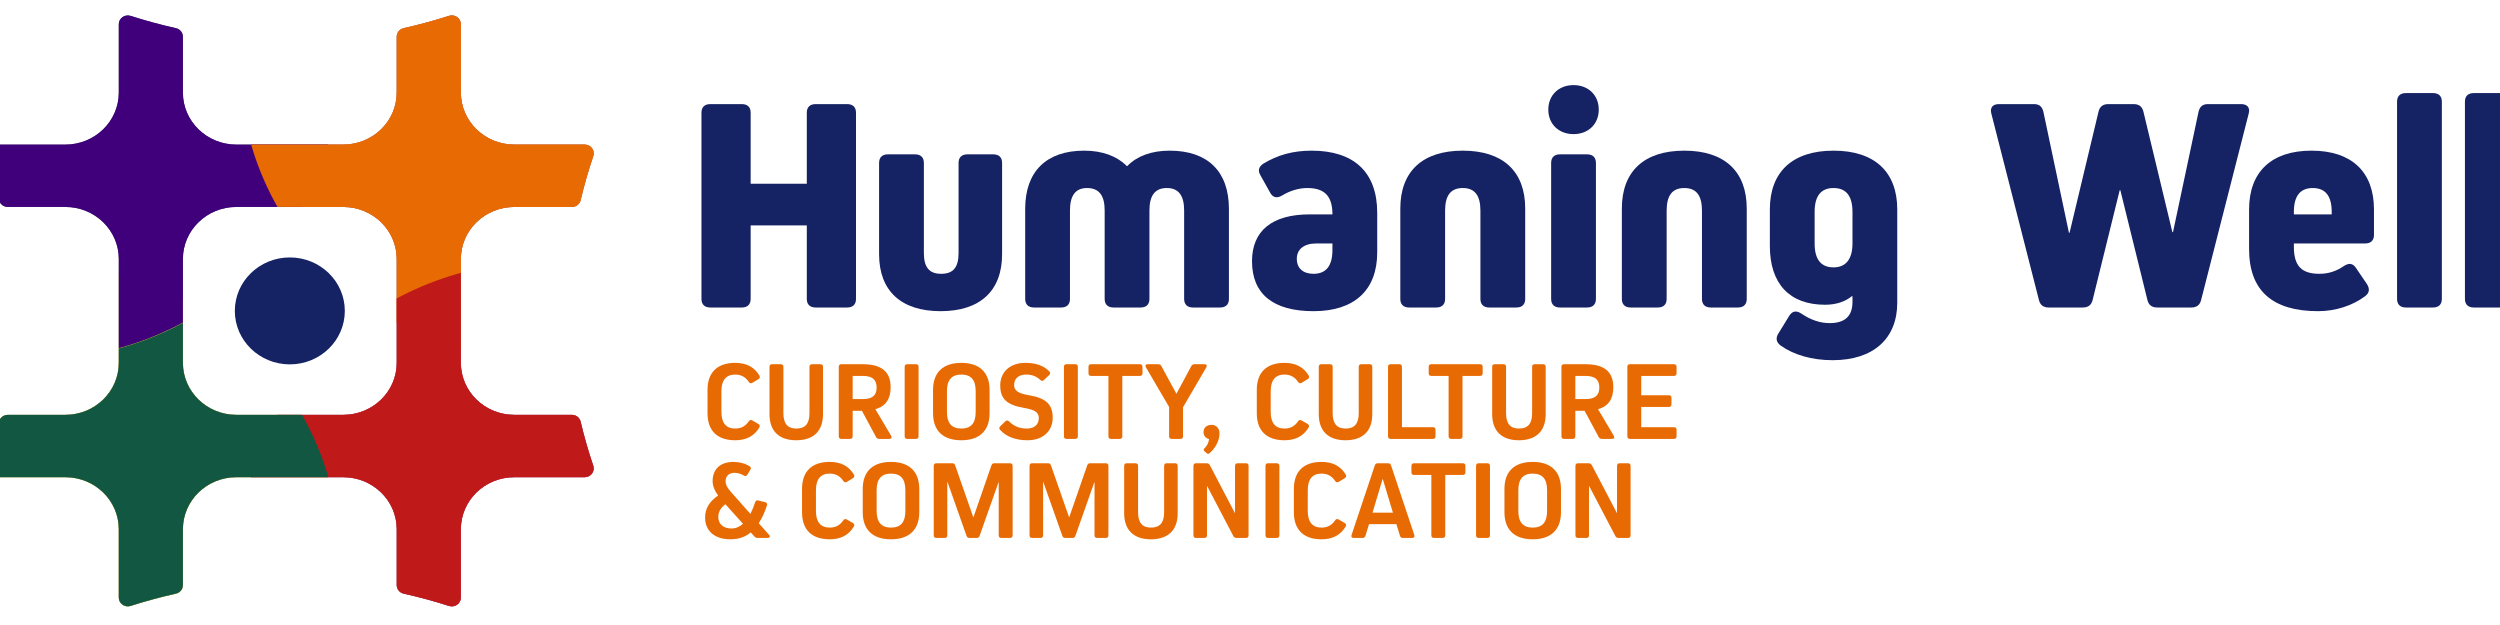 <?xml version="1.0" encoding="UTF-8" standalone="no"?>
<!DOCTYPE svg PUBLIC "-//W3C//DTD SVG 1.1//EN" "http://www.w3.org/Graphics/SVG/1.1/DTD/svg11.dtd">
<svg width="100%" height="100%" viewBox="0 0 240 60" version="1.1" xmlns="http://www.w3.org/2000/svg" xmlns:xlink="http://www.w3.org/1999/xlink" xml:space="preserve" xmlns:serif="http://www.serif.com/" style="fill-rule:evenodd;clip-rule:evenodd;stroke-linejoin:round;stroke-miterlimit:2;">
    <g transform="matrix(1,0,0,1,-30,-30)">
        <g transform="matrix(1,0,0,2.347,0,0)">
            <g id="brandmark_02222023.afdesign" transform="matrix(0.029,0,0,0.012,150,25.486)">
                <g transform="matrix(1,0,0,1,-9412.77,-1146.2)">
                    <clipPath id="_clip1">
                        <rect x="5207.73" y="101" width="8410.08" height="2090.41"/>
                    </clipPath>
                    <g clip-path="url(#_clip1)">
                        <g id="Dark-w--Tag" serif:id="Dark w/ Tag" transform="matrix(2.549,0,0,0.82,5207.73,101)">
                            <rect x="0" y="0" width="3300" height="2550" style="fill:none;"/>
                            <g id="logotype">
                                <g transform="matrix(4.513,0,0,10.621,215.28,100.476)">
                                    <path d="M169.7,156.725C167.066,156.725 165.733,154.524 165.733,150.253L165.733,142.064C165.733,137.793 167.066,135.592 169.7,135.592C171.433,135.592 172.7,136.605 173.6,138.454C173.866,139.026 174.233,139.158 174.666,138.806L176.366,137.397C176.799,137.045 176.899,136.561 176.666,135.988C175.233,132.686 172.933,131.013 169.7,131.013C164.533,131.013 161.733,134.756 161.733,141.58L161.733,150.737C161.733,157.561 164.533,161.304 169.7,161.304C172.866,161.304 175.166,159.675 176.633,156.329C176.899,155.756 176.766,155.272 176.366,154.92L174.633,153.555C174.2,153.203 173.833,153.379 173.566,153.951C172.666,155.756 171.433,156.725 169.7,156.725Z" style="fill:rgb(232,106,3);fill-rule:nonzero;"/>
                                    <path d="M194.965,132.554C194.965,131.894 194.699,131.542 194.199,131.542L191.832,131.542C191.332,131.542 191.066,131.894 191.066,132.554L191.066,150.693C191.066,154.788 189.866,156.725 187.299,156.725C184.766,156.725 183.566,154.788 183.566,150.693L183.566,132.554C183.566,131.894 183.299,131.542 182.799,131.542L180.333,131.542C179.833,131.542 179.566,131.894 179.566,132.554L179.566,151.09C179.566,157.694 182.299,161.304 187.266,161.304C192.232,161.304 194.965,157.694 194.965,151.09L194.965,132.554Z" style="fill:rgb(232,106,3);fill-rule:nonzero;"/>
                                    <path d="M203.498,149.769L206.165,149.769L210.232,160.071C210.432,160.555 210.732,160.775 211.165,160.775L214.031,160.775C214.665,160.775 214.865,160.247 214.565,159.543L210.032,149.152C212.998,148.008 214.431,145.146 214.431,140.567C214.431,134.491 211.832,131.542 206.398,131.542L200.265,131.542C199.765,131.542 199.499,131.894 199.499,132.554L199.499,159.763C199.499,160.423 199.765,160.775 200.265,160.775L202.732,160.775C203.232,160.775 203.498,160.423 203.498,159.763L203.498,149.769ZM203.498,145.19L203.498,136.12L206.398,136.12C209.165,136.12 210.398,137.573 210.398,140.699C210.398,143.737 209.165,145.19 206.398,145.19L203.498,145.19Z" style="fill:rgb(232,106,3);fill-rule:nonzero;"/>
                                    <path d="M222.464,132.554C222.464,131.894 222.198,131.542 221.698,131.542L219.231,131.542C218.731,131.542 218.465,131.894 218.465,132.554L218.465,159.763C218.465,160.423 218.731,160.775 219.231,160.775L221.698,160.775C222.198,160.775 222.464,160.423 222.464,159.763L222.464,132.554Z" style="fill:rgb(232,106,3);fill-rule:nonzero;"/>
                                    <path d="M226.631,150.737C226.631,157.561 229.498,161.304 234.764,161.304C239.997,161.304 242.897,157.561 242.897,150.737L242.897,141.58C242.897,134.756 239.997,131.013 234.764,131.013C229.498,131.013 226.631,134.756 226.631,141.58L226.631,150.737ZM230.631,142.064C230.631,137.705 231.997,135.592 234.764,135.592C237.564,135.592 238.897,137.705 238.897,142.064L238.897,150.253C238.897,154.612 237.564,156.725 234.764,156.725C231.997,156.725 230.631,154.612 230.631,150.253L230.631,142.064Z" style="fill:rgb(232,106,3);fill-rule:nonzero;"/>
                                    <path d="M253.197,131.013C248.83,131.013 245.964,134.535 245.964,139.819C245.964,145.058 247.83,147.479 252.73,148.624C256.063,149.417 257.063,150.429 257.063,152.63C257.063,155.184 255.763,156.725 253.597,156.725C251.563,156.725 249.864,155.8 248.53,153.951C248.164,153.467 247.797,153.423 247.43,153.907L245.964,155.844C245.63,156.285 245.597,156.769 245.93,157.253C247.764,159.939 250.364,161.304 253.83,161.304C258.197,161.304 261.063,157.782 261.063,152.498C261.063,147.435 259.263,144.838 254.297,143.693C250.997,142.945 249.964,141.844 249.964,139.687C249.964,137.133 251.263,135.592 253.43,135.592C255.063,135.592 256.363,136.252 257.463,137.661C257.83,138.146 258.197,138.19 258.563,137.705L260.03,135.812C260.396,135.328 260.43,134.844 260.097,134.359C258.497,132.114 256.23,131.013 253.197,131.013Z" style="fill:rgb(232,106,3);fill-rule:nonzero;"/>
                                    <path d="M268.296,132.554C268.296,131.894 268.03,131.542 267.53,131.542L265.063,131.542C264.563,131.542 264.296,131.894 264.296,132.554L264.296,159.763C264.296,160.423 264.563,160.775 265.063,160.775L267.53,160.775C268.03,160.775 268.296,160.423 268.296,159.763L268.296,132.554Z" style="fill:rgb(232,106,3);fill-rule:nonzero;"/>
                                    <path d="M281.096,136.12L286.129,136.12C286.629,136.12 286.896,135.768 286.896,135.108L286.896,132.554C286.896,131.894 286.629,131.542 286.129,131.542L272.129,131.542C271.629,131.542 271.363,131.894 271.363,132.554L271.363,135.108C271.363,135.768 271.629,136.12 272.129,136.12L277.096,136.12L277.096,159.763C277.096,160.423 277.363,160.775 277.863,160.775L280.329,160.775C280.829,160.775 281.096,160.423 281.096,159.763L281.096,136.12Z" style="fill:rgb(232,106,3);fill-rule:nonzero;"/>
                                    <path d="M298.562,148.404L305.262,132.774C305.562,132.07 305.362,131.542 304.728,131.542L301.895,131.542C301.462,131.542 301.162,131.762 300.962,132.246L296.662,143.121L292.329,132.246C292.129,131.762 291.829,131.542 291.395,131.542L288.429,131.542C287.796,131.542 287.596,132.07 287.896,132.774L294.562,148.272L294.562,159.763C294.562,160.423 294.829,160.775 295.329,160.775L297.795,160.775C298.295,160.775 298.562,160.423 298.562,159.763L298.562,148.404Z" style="fill:rgb(232,106,3);fill-rule:nonzero;"/>
                                    <path d="M306.762,155.272C305.428,155.272 304.462,156.373 304.462,158.09C304.462,159.543 305.095,160.511 306.062,160.863C305.928,162.36 305.462,163.461 304.728,164.474C304.462,164.826 304.428,165.178 304.695,165.53L305.362,166.367C305.628,166.675 305.895,166.719 306.162,166.411C307.762,164.562 309.061,161.568 309.061,158.662C309.061,156.549 308.061,155.272 306.762,155.272Z" style="fill:rgb(232,106,3);fill-rule:nonzero;"/>
                                    <path d="M327.761,156.725C325.128,156.725 323.794,154.524 323.794,150.253L323.794,142.064C323.794,137.793 325.128,135.592 327.761,135.592C329.494,135.592 330.761,136.605 331.661,138.454C331.927,139.026 332.294,139.158 332.727,138.806L334.427,137.397C334.861,137.045 334.961,136.561 334.727,135.988C333.294,132.686 330.994,131.013 327.761,131.013C322.594,131.013 319.794,134.756 319.794,141.58L319.794,150.737C319.794,157.561 322.594,161.304 327.761,161.304C330.927,161.304 333.227,159.675 334.694,156.329C334.961,155.756 334.827,155.272 334.427,154.92L332.694,153.555C332.261,153.203 331.894,153.379 331.627,153.951C330.727,155.756 329.494,156.725 327.761,156.725Z" style="fill:rgb(232,106,3);fill-rule:nonzero;"/>
                                    <path d="M353.027,132.554C353.027,131.894 352.76,131.542 352.26,131.542L349.893,131.542C349.393,131.542 349.127,131.894 349.127,132.554L349.127,150.693C349.127,154.788 347.927,156.725 345.36,156.725C342.827,156.725 341.627,154.788 341.627,150.693L341.627,132.554C341.627,131.894 341.36,131.542 340.86,131.542L338.394,131.542C337.894,131.542 337.627,131.894 337.627,132.554L337.627,151.09C337.627,157.694 340.36,161.304 345.327,161.304C350.293,161.304 353.027,157.694 353.027,151.09L353.027,132.554Z" style="fill:rgb(232,106,3);fill-rule:nonzero;"/>
                                    <path d="M371.226,157.209C371.226,156.549 370.959,156.197 370.459,156.197L361.56,156.197L361.56,132.554C361.56,131.894 361.293,131.542 360.793,131.542L358.326,131.542C357.826,131.542 357.56,131.894 357.56,132.554L357.56,159.763C357.56,160.423 357.826,160.775 358.326,160.775L370.459,160.775C370.959,160.775 371.226,160.423 371.226,159.763L371.226,157.209Z" style="fill:rgb(232,106,3);fill-rule:nonzero;"/>
                                    <path d="M378.992,136.12L384.026,136.12C384.525,136.12 384.792,135.768 384.792,135.108L384.792,132.554C384.792,131.894 384.525,131.542 384.026,131.542L370.026,131.542C369.526,131.542 369.259,131.894 369.259,132.554L369.259,135.108C369.259,135.768 369.526,136.12 370.026,136.12L374.992,136.12L374.992,159.763C374.992,160.423 375.259,160.775 375.759,160.775L378.226,160.775C378.726,160.775 378.992,160.423 378.992,159.763L378.992,136.12Z" style="fill:rgb(232,106,3);fill-rule:nonzero;"/>
                                    <path d="M402.925,132.554C402.925,131.894 402.658,131.542 402.158,131.542L399.792,131.542C399.292,131.542 399.025,131.894 399.025,132.554L399.025,150.693C399.025,154.788 397.825,156.725 395.258,156.725C392.725,156.725 391.525,154.788 391.525,150.693L391.525,132.554C391.525,131.894 391.259,131.542 390.759,131.542L388.292,131.542C387.792,131.542 387.525,131.894 387.525,132.554L387.525,151.09C387.525,157.694 390.259,161.304 395.225,161.304C400.192,161.304 402.925,157.694 402.925,151.09L402.925,132.554Z" style="fill:rgb(232,106,3);fill-rule:nonzero;"/>
                                    <path d="M411.458,149.769L414.124,149.769L418.191,160.071C418.391,160.555 418.691,160.775 419.124,160.775L421.991,160.775C422.624,160.775 422.824,160.247 422.524,159.543L417.991,149.152C420.958,148.008 422.391,145.146 422.391,140.567C422.391,134.491 419.791,131.542 414.358,131.542L408.225,131.542C407.725,131.542 407.458,131.894 407.458,132.554L407.458,159.763C407.458,160.423 407.725,160.775 408.225,160.775L410.691,160.775C411.191,160.775 411.458,160.423 411.458,159.763L411.458,149.769ZM411.458,145.19L411.458,136.12L414.358,136.12C417.124,136.12 418.358,137.573 418.358,140.699C418.358,143.737 417.124,145.19 414.358,145.19L411.458,145.19Z" style="fill:rgb(232,106,3);fill-rule:nonzero;"/>
                                    <path d="M430.424,143.693L430.424,136.12L439.824,136.12C440.324,136.12 440.59,135.768 440.59,135.108L440.59,132.554C440.59,131.894 440.324,131.542 439.824,131.542L427.191,131.542C426.691,131.542 426.424,131.894 426.424,132.554L426.424,159.763C426.424,160.423 426.691,160.775 427.191,160.775L439.824,160.775C440.324,160.775 440.59,160.423 440.59,159.763L440.59,157.209C440.59,156.549 440.324,156.197 439.824,156.197L430.424,156.197L430.424,148.272L438.357,148.272C438.857,148.272 439.124,147.92 439.124,147.259L439.124,144.706C439.124,144.045 438.857,143.693 438.357,143.693L430.424,143.693Z" style="fill:rgb(232,106,3);fill-rule:nonzero;"/>
                                    <path d="M175.233,198.966C175.499,199.362 175.766,199.538 176.166,199.538L178.999,199.538C179.666,199.538 179.866,198.966 179.433,198.305L176.466,193.771C177.366,191.878 178.199,189.588 178.833,186.814C178.999,186.154 178.799,185.714 178.299,185.538L176.366,184.877C175.899,184.701 175.566,184.965 175.433,185.582C175.033,187.299 174.566,188.796 174.066,190.116L168.5,181.575C167.4,179.902 166.933,178.669 166.933,177.305C166.933,175.235 167.966,174.047 169.566,174.047C170.433,174.047 171.333,174.443 172.1,175.059C172.533,175.411 172.9,175.411 173.166,174.839L174.033,172.902C174.3,172.33 174.266,171.845 173.866,171.493C172.6,170.392 170.9,169.776 169.2,169.776C165.5,169.776 163.2,172.506 163.2,177.261C163.2,179.066 163.7,180.915 164.767,182.94C162.3,185.229 161.033,188.003 161.033,191.569C161.033,196.809 163.767,200.067 168.366,200.067C170.633,200.067 172.566,199.186 174.166,197.381L175.233,198.966ZM168.633,195.84C166.2,195.84 164.833,193.991 164.833,191.349C164.833,189.412 165.466,187.783 166.866,186.33L171.933,193.991C170.933,195.224 169.8,195.84 168.633,195.84Z" style="fill:rgb(232,106,3);fill-rule:nonzero;"/>
                                    <path d="M196.899,195.488C194.265,195.488 192.932,193.286 192.932,189.016L192.932,180.827C192.932,176.556 194.265,174.355 196.899,174.355C198.632,174.355 199.899,175.367 200.799,177.217C201.065,177.789 201.432,177.921 201.865,177.569L203.565,176.16C203.998,175.808 204.098,175.323 203.865,174.751C202.432,171.449 200.132,169.776 196.899,169.776C191.732,169.776 188.932,173.518 188.932,180.342L188.932,189.5C188.932,196.324 191.732,200.067 196.899,200.067C200.065,200.067 202.365,198.438 203.832,195.091C204.098,194.519 203.965,194.035 203.565,193.683L201.832,192.318C201.399,191.966 201.032,192.142 200.765,192.714C199.865,194.519 198.632,195.488 196.899,195.488Z" style="fill:rgb(232,106,3);fill-rule:nonzero;"/>
                                    <path d="M206.398,189.5C206.398,196.324 209.265,200.067 214.531,200.067C219.765,200.067 222.664,196.324 222.664,189.5L222.664,180.342C222.664,173.518 219.765,169.776 214.531,169.776C209.265,169.776 206.398,173.518 206.398,180.342L206.398,189.5ZM210.398,180.827C210.398,176.468 211.765,174.355 214.531,174.355C217.331,174.355 218.665,176.468 218.665,180.827L218.665,189.016C218.665,193.374 217.331,195.488 214.531,195.488C211.765,195.488 210.398,193.374 210.398,189.016L210.398,180.827Z" style="fill:rgb(232,106,3);fill-rule:nonzero;"/>
                                    <path d="M244.297,170.304C243.83,170.304 243.564,170.569 243.43,171.141L238.264,191.393L238.197,191.393L232.997,171.141C232.864,170.569 232.597,170.304 232.131,170.304L227.598,170.304C227.098,170.304 226.831,170.657 226.831,171.317L226.831,198.526C226.831,199.186 227.098,199.538 227.598,199.538L229.964,199.538C230.464,199.538 230.731,199.186 230.731,198.526L230.731,177.657L230.798,177.657L236.264,198.702C236.397,199.274 236.664,199.538 237.131,199.538L239.164,199.538C239.631,199.538 239.897,199.274 240.031,198.702L245.464,177.789L245.53,177.789L245.53,198.526C245.53,199.186 245.797,199.538 246.297,199.538L248.764,199.538C249.264,199.538 249.53,199.186 249.53,198.526L249.53,171.317C249.53,170.657 249.264,170.304 248.764,170.304L244.297,170.304Z" style="fill:rgb(232,106,3);fill-rule:nonzero;"/>
                                    <path d="M271.863,170.304C271.396,170.304 271.129,170.569 270.996,171.141L265.83,191.393L265.763,191.393L260.563,171.141C260.43,170.569 260.163,170.304 259.697,170.304L255.163,170.304C254.663,170.304 254.397,170.657 254.397,171.317L254.397,198.526C254.397,199.186 254.663,199.538 255.163,199.538L257.53,199.538C258.03,199.538 258.297,199.186 258.297,198.526L258.297,177.657L258.363,177.657L263.83,198.702C263.963,199.274 264.23,199.538 264.696,199.538L266.73,199.538C267.196,199.538 267.463,199.274 267.596,198.702L273.029,177.789L273.096,177.789L273.096,198.526C273.096,199.186 273.363,199.538 273.863,199.538L276.329,199.538C276.829,199.538 277.096,199.186 277.096,198.526L277.096,171.317C277.096,170.657 276.829,170.304 276.329,170.304L271.863,170.304Z" style="fill:rgb(232,106,3);fill-rule:nonzero;"/>
                                    <path d="M297.029,171.317C297.029,170.657 296.762,170.304 296.262,170.304L293.895,170.304C293.395,170.304 293.129,170.657 293.129,171.317L293.129,189.456C293.129,193.551 291.929,195.488 289.362,195.488C286.829,195.488 285.629,193.551 285.629,189.456L285.629,171.317C285.629,170.657 285.362,170.304 284.862,170.304L282.396,170.304C281.896,170.304 281.629,170.657 281.629,171.317L281.629,189.852C281.629,196.456 284.362,200.067 289.329,200.067C294.295,200.067 297.029,196.456 297.029,189.852L297.029,171.317Z" style="fill:rgb(232,106,3);fill-rule:nonzero;"/>
                                    <path d="M314.295,170.304C313.795,170.304 313.528,170.657 313.528,171.317L313.528,189.72L313.461,189.72L306.262,171.009C306.062,170.525 305.762,170.304 305.328,170.304L302.328,170.304C301.828,170.304 301.562,170.657 301.562,171.317L301.562,198.526C301.562,199.186 301.828,199.538 302.328,199.538L304.695,199.538C305.195,199.538 305.462,199.186 305.462,198.526L305.462,179.286L305.528,179.286L313.061,198.834C313.261,199.318 313.561,199.538 313.995,199.538L316.661,199.538C317.161,199.538 317.428,199.186 317.428,198.526L317.428,171.317C317.428,170.657 317.161,170.304 316.661,170.304L314.295,170.304Z" style="fill:rgb(232,106,3);fill-rule:nonzero;"/>
                                    <path d="M326.294,171.317C326.294,170.657 326.028,170.304 325.528,170.304L323.061,170.304C322.561,170.304 322.294,170.657 322.294,171.317L322.294,198.526C322.294,199.186 322.561,199.538 323.061,199.538L325.528,199.538C326.028,199.538 326.294,199.186 326.294,198.526L326.294,171.317Z" style="fill:rgb(232,106,3);fill-rule:nonzero;"/>
                                    <path d="M338.427,195.488C335.794,195.488 334.461,193.286 334.461,189.016L334.461,180.827C334.461,176.556 335.794,174.355 338.427,174.355C340.16,174.355 341.427,175.367 342.327,177.217C342.594,177.789 342.96,177.921 343.394,177.569L345.094,176.16C345.527,175.808 345.627,175.323 345.394,174.751C343.96,171.449 341.66,169.776 338.427,169.776C333.261,169.776 330.461,173.518 330.461,180.342L330.461,189.5C330.461,196.324 333.261,200.067 338.427,200.067C341.594,200.067 343.894,198.438 345.36,195.091C345.627,194.519 345.494,194.035 345.094,193.683L343.36,192.318C342.927,191.966 342.56,192.142 342.294,192.714C341.394,194.519 340.16,195.488 338.427,195.488Z" style="fill:rgb(232,106,3);fill-rule:nonzero;"/>
                                    <path d="M358.426,171.141C358.293,170.569 358.026,170.304 357.56,170.304L354.627,170.304C354.16,170.304 353.893,170.569 353.76,171.141L347.06,198.393C346.893,199.098 347.127,199.538 347.693,199.538L350.193,199.538C350.66,199.538 350.927,199.274 351.06,198.702L352.093,194.123L359.96,194.123L360.993,198.702C361.126,199.274 361.393,199.538 361.86,199.538L364.493,199.538C365.026,199.538 365.293,199.098 365.126,198.393L358.426,171.141ZM356.06,176.512L358.96,189.632L353.093,189.632L355.993,176.512L356.06,176.512Z" style="fill:rgb(232,106,3);fill-rule:nonzero;"/>
                                    <path d="M374.026,174.883L379.059,174.883C379.559,174.883 379.826,174.531 379.826,173.871L379.826,171.317C379.826,170.657 379.559,170.304 379.059,170.304L365.06,170.304C364.56,170.304 364.293,170.657 364.293,171.317L364.293,173.871C364.293,174.531 364.56,174.883 365.06,174.883L370.026,174.883L370.026,198.526C370.026,199.186 370.293,199.538 370.793,199.538L373.259,199.538C373.759,199.538 374.026,199.186 374.026,198.526L374.026,174.883Z" style="fill:rgb(232,106,3);fill-rule:nonzero;"/>
                                    <path d="M386.892,171.317C386.892,170.657 386.625,170.304 386.125,170.304L383.659,170.304C383.159,170.304 382.892,170.657 382.892,171.317L382.892,198.526C382.892,199.186 383.159,199.538 383.659,199.538L386.125,199.538C386.625,199.538 386.892,199.186 386.892,198.526L386.892,171.317Z" style="fill:rgb(232,106,3);fill-rule:nonzero;"/>
                                    <path d="M391.059,189.5C391.059,196.324 393.925,200.067 399.192,200.067C404.425,200.067 407.325,196.324 407.325,189.5L407.325,180.342C407.325,173.518 404.425,169.776 399.192,169.776C393.925,169.776 391.059,173.518 391.059,180.342L391.059,189.5ZM395.058,180.827C395.058,176.468 396.425,174.355 399.192,174.355C401.992,174.355 403.325,176.468 403.325,180.827L403.325,189.016C403.325,193.374 401.992,195.488 399.192,195.488C396.425,195.488 395.058,193.374 395.058,189.016L395.058,180.827Z" style="fill:rgb(232,106,3);fill-rule:nonzero;"/>
                                    <path d="M424.224,170.304C423.724,170.304 423.457,170.657 423.457,171.317L423.457,189.72L423.391,189.72L416.191,171.009C415.991,170.525 415.691,170.304 415.258,170.304L412.258,170.304C411.758,170.304 411.491,170.657 411.491,171.317L411.491,198.526C411.491,199.186 411.758,199.538 412.258,199.538L414.624,199.538C415.124,199.538 415.391,199.186 415.391,198.526L415.391,179.286L415.458,179.286L422.991,198.834C423.191,199.318 423.491,199.538 423.924,199.538L426.591,199.538C427.091,199.538 427.357,199.186 427.357,198.526L427.357,171.317C427.357,170.657 427.091,170.304 426.591,170.304L424.224,170.304Z" style="fill:rgb(232,106,3);fill-rule:nonzero;"/>
                                </g>
                                <g transform="matrix(11.207,0,0,13.94,-882.85,-1441.1)">
                                    <path d="M180.32,135.803C180.32,134.159 179.955,133.245 179.297,133.245L175.642,133.245C174.984,133.245 174.619,134.159 174.619,135.803L174.619,156.995L168.113,156.995L168.113,135.803C168.113,134.159 167.748,133.245 167.09,133.245L163.435,133.245C162.778,133.245 162.412,134.159 162.412,135.803L162.412,191.34C162.412,192.984 162.778,193.898 163.435,193.898L167.09,193.898C167.748,193.898 168.113,192.984 168.113,191.34L168.113,169.418L174.619,169.418L174.619,191.34C174.619,192.984 174.984,193.898 175.642,193.898L179.297,193.898C179.955,193.898 180.32,192.984 180.32,191.34L180.32,135.803Z" style="fill:rgb(21,34,100);fill-rule:nonzero;"/>
                                    <g transform="matrix(1,0,0,1,-1.49,0)">
                                        <path d="M198.74,150.783C198.74,149.139 198.374,148.226 197.716,148.226L194.719,148.226C194.062,148.226 193.696,149.139 193.696,150.783L193.696,177.639C193.696,181.932 193.075,183.85 191.686,183.85C190.297,183.85 189.676,181.932 189.676,177.639L189.676,150.783C189.676,149.139 189.311,148.226 188.653,148.226L185.51,148.226C184.852,148.226 184.486,149.139 184.486,150.783L184.486,178.004C184.486,188.965 187.045,194.994 191.613,194.994C196.181,194.994 198.74,188.965 198.74,178.004L198.74,150.783Z" style="fill:rgb(21,34,100);fill-rule:nonzero;"/>
                                    </g>
                                    <g transform="matrix(1,0,0,1,-2.322,0)">
                                        <path d="M218.986,147.129C216.867,147.129 215.186,148.774 214.089,151.697L214.016,151.697C212.883,148.774 211.202,147.129 209.082,147.129C204.697,147.129 202.248,153.341 202.248,164.485L202.248,191.34C202.248,192.984 202.614,193.898 203.271,193.898L206.414,193.898C207.072,193.898 207.438,192.984 207.438,191.34L207.438,164.942C207.438,160.466 208.096,158.273 209.411,158.273C210.8,158.273 211.458,160.466 211.458,164.942L211.458,191.34C211.458,192.984 211.823,193.898 212.481,193.898L215.624,193.898C216.282,193.898 216.647,192.984 216.647,191.34L216.647,164.942C216.647,160.466 217.305,158.273 218.658,158.273C220.01,158.273 220.668,160.466 220.668,164.942L220.668,191.34C220.668,192.984 221.033,193.898 221.691,193.898L224.834,193.898C225.492,193.898 225.857,192.984 225.857,191.34L225.857,164.485C225.857,153.341 223.409,147.129 218.986,147.129Z" style="fill:rgb(21,34,100);fill-rule:nonzero;"/>
                                    </g>
                                    <g transform="matrix(1,0,0,1,-2.46,0)">
                                        <path d="M235.579,147.129C233.422,147.129 231.632,148.408 229.951,151.057C229.439,151.971 229.329,153.158 229.658,154.528L230.791,159.735C231.12,161.197 231.595,161.379 232.18,160.466C233.057,159.096 234.08,158.273 235.067,158.273C237.004,158.273 237.991,160.466 237.991,166.129L235.359,166.129C230.974,166.129 228.671,171.062 228.671,180.105C228.671,189.879 231.12,194.994 235.798,194.994C240.549,194.994 243.18,188.691 243.18,177.456L243.18,165.672C243.18,153.432 240.439,147.129 235.579,147.129ZM235.798,183.85C234.592,183.85 233.861,182.206 233.861,179.374C233.861,176.542 234.702,174.807 236.09,174.807L237.991,174.807L237.991,176.725C237.991,181.475 237.26,183.85 235.798,183.85Z" style="fill:rgb(21,34,100);fill-rule:nonzero;"/>
                                    </g>
                                    <g transform="matrix(1,0,0,1,-2.927,0)">
                                        <path d="M255.606,191.34C255.606,192.984 255.972,193.898 256.63,193.898L259.773,193.898C260.431,193.898 260.796,192.984 260.796,191.34L260.796,164.394C260.796,153.25 258.201,147.129 253.56,147.129C248.918,147.129 246.323,153.25 246.323,164.394L246.323,191.34C246.323,192.984 246.689,193.898 247.347,193.898L250.49,193.898C251.148,193.898 251.513,192.984 251.513,191.34L251.513,165.033C251.513,160.466 252.171,158.273 253.56,158.273C254.948,158.273 255.606,160.466 255.606,165.033L255.606,191.34Z" style="fill:rgb(21,34,100);fill-rule:nonzero;"/>
                                    </g>
                                    <g transform="matrix(1,0,0,1,-3.576,0)">
                                        <path d="M267.045,142.197C268.763,142.197 269.969,139.182 269.969,134.889C269.969,130.596 268.763,127.582 267.045,127.582C265.328,127.582 264.122,130.596 264.122,134.889C264.122,139.182 265.328,142.197 267.045,142.197ZM268.617,193.898C269.275,193.898 269.64,192.984 269.64,191.34L269.64,150.783C269.64,149.139 269.275,148.226 268.617,148.226L265.474,148.226C264.816,148.226 264.451,149.139 264.451,150.783L264.451,191.34C264.451,192.984 264.816,193.898 265.474,193.898L268.617,193.898Z" style="fill:rgb(21,34,100);fill-rule:nonzero;"/>
                                    </g>
                                    <g transform="matrix(1,0,0,1,-4.226,0)">
                                        <path d="M282.578,191.34C282.578,192.984 282.943,193.898 283.601,193.898L286.744,193.898C287.402,193.898 287.767,192.984 287.767,191.34L287.767,164.394C287.767,153.25 285.173,147.129 280.531,147.129C275.89,147.129 273.295,153.25 273.295,164.394L273.295,191.34C273.295,192.984 273.66,193.898 274.318,193.898L277.461,193.898C278.119,193.898 278.485,192.984 278.485,191.34L278.485,165.033C278.485,160.466 279.142,158.273 280.531,158.273C281.92,158.273 282.578,160.466 282.578,165.033L282.578,191.34Z" style="fill:rgb(21,34,100);fill-rule:nonzero;"/>
                                    </g>
                                    <g transform="matrix(1,0,0,1,-4.692,0)">
                                        <path d="M298.293,147.129C293.542,147.129 290.911,153.432 290.911,164.668L290.911,175.538C290.911,186.773 293.176,193.076 297.306,193.076C298.585,193.076 299.645,192.162 300.413,190.518L300.486,190.518L300.486,192.254C300.486,196.456 299.609,198.556 297.854,198.556C296.758,198.556 295.662,197.643 294.565,195.725C293.98,194.72 293.505,194.903 293.14,196.456L291.897,201.662C291.568,203.032 291.641,204.22 292.153,205.225C293.688,208.056 295.808,209.609 298.183,209.609C302.898,209.609 305.675,203.215 305.675,192.436L305.675,164.668C305.675,153.432 303.044,147.129 298.293,147.129ZM298.293,181.932C296.831,181.932 296.1,179.557 296.1,174.807L296.1,165.398C296.1,160.648 296.831,158.273 298.293,158.273C299.755,158.273 300.486,160.648 300.486,165.398L300.486,174.807C300.486,179.465 299.718,181.932 298.293,181.932Z" style="fill:rgb(21,34,100);fill-rule:nonzero;"/>
                                    </g>
                                    <g transform="matrix(1,0,0,1,-4.205,0)">
                                        <path d="M341.199,133.245C340.578,133.245 340.249,133.976 340.102,135.529L337.142,171.427L337.069,171.427L333.707,135.437C333.561,133.976 333.195,133.245 332.574,133.245L329.65,133.245C329.029,133.245 328.663,133.976 328.517,135.437L325.155,171.61L325.082,171.61L322.121,135.529C321.975,133.976 321.646,133.245 321.025,133.245L316.968,133.245C316.237,133.245 315.908,134.341 316.091,136.077L321.61,191.706C321.756,193.167 322.121,193.898 322.743,193.898L326.69,193.898C327.311,193.898 327.677,193.167 327.823,191.706L330.966,158.913L331.039,158.913L334.182,191.706C334.328,193.167 334.694,193.898 335.315,193.898L339.262,193.898C339.883,193.898 340.249,193.167 340.395,191.706L345.913,136.077C346.096,134.341 345.767,133.245 345.036,133.245L341.199,133.245Z" style="fill:rgb(21,34,100);fill-rule:nonzero;"/>
                                    </g>
                                    <g transform="matrix(1,0,0,1,-5.476,0)">
                                        <path d="M354.465,147.129C349.824,147.129 347.229,153.432 347.229,164.668L347.229,176.451C347.229,188.965 349.97,194.994 355.233,194.994C357.243,194.994 359.216,193.35 360.678,190.518C361.19,189.513 361.226,188.326 360.898,186.956L359.618,182.114C359.253,180.653 358.778,180.562 358.193,181.566C357.316,183.119 356.402,183.85 355.379,183.85C353.332,183.85 352.419,181.566 352.419,175.812L352.419,174.807L360.678,174.807C361.336,174.807 361.702,173.893 361.702,172.249L361.702,164.668C361.702,153.432 359.107,147.129 354.465,147.129ZM356.804,166.129L352.419,166.129L352.419,165.398C352.419,160.648 353.15,158.273 354.612,158.273C356.073,158.273 356.804,160.648 356.804,165.398L356.804,166.129Z" style="fill:rgb(21,34,100);fill-rule:nonzero;"/>
                                    </g>
                                    <g transform="matrix(1,0,0,1,-5.761,0)">
                                        <path d="M368.828,193.898C369.486,193.898 369.852,192.984 369.852,191.34L369.852,132.514C369.852,130.87 369.486,129.957 368.828,129.957L365.685,129.957C365.027,129.957 364.662,130.87 364.662,132.514L364.662,191.34C364.662,192.984 365.027,193.898 365.685,193.898L368.828,193.898Z" style="fill:rgb(21,34,100);fill-rule:nonzero;"/>
                                    </g>
                                    <g transform="matrix(1,0,0,1,-6.886,0)">
                                        <path d="M377.819,193.898C378.477,193.898 378.842,192.984 378.842,191.34L378.842,132.514C378.842,130.87 378.477,129.957 377.819,129.957L374.676,129.957C374.018,129.957 373.652,130.87 373.652,132.514L373.652,191.34C373.652,192.984 374.018,193.898 374.676,193.898L377.819,193.898Z" style="fill:rgb(21,34,100);fill-rule:nonzero;"/>
                                    </g>
                                </g>
                            </g>
                            <g transform="matrix(0.392,0,0,1.22,-244.087,-279.522)">
                                <path d="M644.782,747.706C641.742,738.597 643.268,728.582 648.881,720.791C654.495,713 663.512,708.383 673.115,708.383C750.086,708.37 906.277,708.37 906.277,708.37C1004.02,708.37 1083.37,629.017 1083.37,531.277L1083.37,298.116C1083.37,288.508 1087.99,279.487 1095.78,273.871C1103.58,268.255 1113.6,266.729 1122.71,269.77C1171.7,285.956 1221.68,299.938 1272.55,311.613C1286.15,314.701 1295.81,326.795 1295.81,340.747C1295.82,396.711 1295.82,531.277 1295.82,531.277C1295.82,629.017 1375.17,708.37 1472.91,708.37L1827.09,708.37C1924.83,708.37 2004.18,629.017 2004.18,531.277L2004.18,340.747C2004.18,326.792 2013.84,314.695 2027.45,311.606C2078.3,299.942 2128.28,285.963 2177.29,269.782C2186.4,266.742 2196.42,268.268 2204.21,273.881C2212,279.495 2216.62,288.512 2216.62,298.115C2216.63,375.086 2216.63,531.277 2216.63,531.277C2216.63,629.017 2295.98,708.37 2393.72,708.37L2626.88,708.37C2636.49,708.37 2645.51,712.989 2651.13,720.784C2656.74,728.578 2658.27,738.598 2655.23,747.711C2639.04,796.701 2625.06,846.685 2613.39,897.546C2610.3,911.151 2598.2,920.808 2584.25,920.808C2528.29,920.815 2393.72,920.815 2393.72,920.815C2295.98,920.815 2216.63,1000.17 2216.63,1097.91L2216.63,1452.09C2216.63,1549.83 2295.98,1629.18 2393.72,1629.18L2584.25,1629.18C2598.21,1629.18 2610.3,1638.84 2613.39,1652.45C2625.06,1703.3 2639.04,1753.28 2655.22,1802.29C2658.26,1811.4 2656.73,1821.42 2651.12,1829.21C2645.51,1837 2636.49,1841.62 2626.89,1841.62C2549.91,1841.63 2393.72,1841.63 2393.72,1841.63C2295.98,1841.63 2216.63,1920.98 2216.63,2018.72L2216.63,2251.88C2216.63,2261.49 2212.01,2270.51 2204.22,2276.13C2196.42,2281.74 2186.4,2283.27 2177.29,2280.23C2128.3,2264.04 2078.32,2250.06 2027.45,2238.39C2013.85,2235.3 2004.19,2223.2 2004.19,2209.25C2004.18,2153.29 2004.18,2018.72 2004.18,2018.72C2004.18,1920.98 1924.83,1841.63 1827.09,1841.63L1472.91,1841.63C1375.17,1841.63 1295.82,1920.98 1295.82,2018.72L1295.82,2209.25C1295.82,2223.21 1286.16,2235.3 1272.55,2238.39C1221.7,2250.06 1171.72,2264.04 1122.71,2280.22C1113.6,2283.26 1103.58,2281.73 1095.79,2276.12C1088,2270.51 1083.38,2261.49 1083.38,2251.89C1083.37,2174.91 1083.37,2018.72 1083.37,2018.72C1083.37,1920.98 1004.02,1841.63 906.277,1841.63L673.116,1841.63C663.508,1841.63 654.487,1837.01 648.871,1829.22C643.255,1821.42 641.729,1811.4 644.77,1802.29C660.956,1753.3 674.938,1703.32 686.613,1652.45C689.701,1638.85 701.795,1629.19 715.747,1629.19C771.711,1629.18 906.277,1629.18 906.277,1629.18C1004.02,1629.18 1083.37,1549.83 1083.37,1452.09L1083.37,1097.91C1083.37,1000.17 1004.02,920.815 906.277,920.815L715.747,920.815C701.792,920.815 689.695,911.156 686.606,897.547C674.942,846.698 660.963,796.723 644.782,747.706ZM2004.18,1097.91C2004.18,1000.17 1924.83,920.815 1827.09,920.815L1472.91,920.815C1375.17,920.815 1295.82,1000.17 1295.82,1097.91L1295.82,1452.09C1295.82,1549.83 1375.17,1629.18 1472.91,1629.18L1827.09,1629.18C1924.83,1629.18 2004.18,1549.83 2004.18,1452.09L2004.18,1097.91Z" style="fill:rgb(87,92,112);"/>
                                <g>
                                    <clipPath id="_clip2">
                                        <path d="M644.782,747.706C641.742,738.597 643.268,728.582 648.881,720.791C654.495,713 663.512,708.383 673.115,708.383C750.086,708.37 906.277,708.37 906.277,708.37C1004.02,708.37 1083.37,629.017 1083.37,531.277L1083.37,298.116C1083.37,288.508 1087.99,279.487 1095.78,273.871C1103.58,268.255 1113.6,266.729 1122.71,269.77C1171.7,285.956 1221.68,299.938 1272.55,311.613C1286.15,314.701 1295.81,326.795 1295.81,340.747C1295.82,396.711 1295.82,531.277 1295.82,531.277C1295.82,629.017 1375.17,708.37 1472.91,708.37L1827.09,708.37C1924.83,708.37 2004.18,629.017 2004.18,531.277L2004.18,340.747C2004.18,326.792 2013.84,314.695 2027.45,311.606C2078.3,299.942 2128.28,285.963 2177.29,269.782C2186.4,266.742 2196.42,268.268 2204.21,273.881C2212,279.495 2216.62,288.512 2216.62,298.115C2216.63,375.086 2216.63,531.277 2216.63,531.277C2216.63,629.017 2295.98,708.37 2393.72,708.37L2626.88,708.37C2636.49,708.37 2645.51,712.989 2651.13,720.784C2656.74,728.578 2658.27,738.598 2655.23,747.711C2639.04,796.701 2625.06,846.685 2613.39,897.546C2610.3,911.151 2598.2,920.808 2584.25,920.808C2528.29,920.815 2393.72,920.815 2393.72,920.815C2295.98,920.815 2216.63,1000.17 2216.63,1097.91L2216.63,1452.09C2216.63,1549.83 2295.98,1629.18 2393.72,1629.18L2584.25,1629.18C2598.21,1629.18 2610.3,1638.84 2613.39,1652.45C2625.06,1703.3 2639.04,1753.28 2655.22,1802.29C2658.26,1811.4 2656.73,1821.42 2651.12,1829.21C2645.51,1837 2636.49,1841.62 2626.89,1841.62C2549.91,1841.63 2393.72,1841.63 2393.72,1841.63C2295.98,1841.63 2216.63,1920.98 2216.63,2018.72L2216.63,2251.88C2216.63,2261.49 2212.01,2270.51 2204.22,2276.13C2196.42,2281.74 2186.4,2283.27 2177.29,2280.23C2128.3,2264.04 2078.32,2250.06 2027.45,2238.39C2013.85,2235.3 2004.19,2223.2 2004.19,2209.25C2004.18,2153.29 2004.18,2018.72 2004.18,2018.72C2004.18,1920.98 1924.83,1841.63 1827.09,1841.63L1472.91,1841.63C1375.17,1841.63 1295.82,1920.98 1295.82,2018.72L1295.82,2209.25C1295.82,2223.21 1286.16,2235.3 1272.55,2238.39C1221.7,2250.06 1171.72,2264.04 1122.71,2280.22C1113.6,2283.26 1103.58,2281.73 1095.79,2276.12C1088,2270.51 1083.38,2261.49 1083.38,2251.89C1083.37,2174.91 1083.37,2018.72 1083.37,2018.72C1083.37,1920.98 1004.02,1841.63 906.277,1841.63L673.116,1841.63C663.508,1841.63 654.487,1837.01 648.871,1829.22C643.255,1821.42 641.729,1811.4 644.77,1802.29C660.956,1753.3 674.938,1703.32 686.613,1652.45C689.701,1638.85 701.795,1629.19 715.747,1629.19C771.711,1629.18 906.277,1629.18 906.277,1629.18C1004.02,1629.18 1083.37,1549.83 1083.37,1452.09L1083.37,1097.91C1083.37,1000.17 1004.02,920.815 906.277,920.815L715.747,920.815C701.792,920.815 689.695,911.156 686.606,897.547C674.942,846.698 660.963,796.723 644.782,747.706ZM2004.18,1097.91C2004.18,1000.17 1924.83,920.815 1827.09,920.815L1472.91,920.815C1375.17,920.815 1295.82,1000.17 1295.82,1097.91L1295.82,1452.09C1295.82,1549.83 1375.17,1629.18 1472.91,1629.18L1827.09,1629.18C1924.83,1629.18 2004.18,1549.83 2004.18,1452.09L2004.18,1097.91Z"/>
                                    </clipPath>
                                    <g clip-path="url(#_clip2)">
                                        <g transform="matrix(0.922,0.922,-0.922,0.922,1172.69,-1095.05)">
                                            <circle cx="1543.97" cy="114.691" r="771.889" style="fill:rgb(248,116,68);"/>
                                        </g>
                                        <g transform="matrix(0.922,0.922,-0.922,0.922,1172.43,584.853)">
                                            <circle cx="1543.97" cy="114.691" r="771.889" style="fill:rgb(223,77,126);"/>
                                        </g>
                                        <g transform="matrix(0.922,0.922,-0.922,0.922,-509.023,586.138)">
                                            <circle cx="1543.97" cy="114.691" r="771.889" style="fill:rgb(225,203,32);"/>
                                        </g>
                                        <g transform="matrix(0.922,0.922,-0.922,0.922,-508.784,-1095.63)">
                                            <circle cx="1543.97" cy="114.691" r="771.889" style="fill:rgb(65,0,123);"/>
                                        </g>
                                        <g transform="matrix(0.922,0.922,-0.922,0.922,1172.69,-1095.05)">
                                            <circle cx="1543.97" cy="114.691" r="771.889" style="fill:rgb(232,106,3);"/>
                                        </g>
                                        <g transform="matrix(0.922,0.922,-0.922,0.922,1172.43,584.853)">
                                            <circle cx="1543.97" cy="114.691" r="771.889" style="fill:rgb(191,25,25);"/>
                                        </g>
                                        <g transform="matrix(1,0,0,1,622.059,229.143)">
                                            <path d="M-366.904,1045.96C-32.096,1266.91 406.03,1266.98 740.922,1046.12C796.755,1082.96 849.737,1125.97 898.882,1175.13C1291.73,1568.09 1291.64,2206.07 898.68,2598.92C505.72,2991.76 -132.256,2991.67 -525.104,2598.71C-917.951,2205.76 -917.861,1567.78 -524.901,1174.93C-475.742,1125.79 -422.748,1082.79 -366.904,1045.96Z" style="fill:rgb(17,87,66);"/>
                                        </g>
                                    </g>
                                </g>
                                <g transform="matrix(1,0,0,1,8.344,31.429)">
                                    <circle cx="1641.66" cy="1243.57" r="182.199" style="fill:rgb(21,34,100);"/>
                                </g>
                            </g>
                        </g>
                    </g>
                </g>
            </g>
        </g>
    </g>
</svg>
